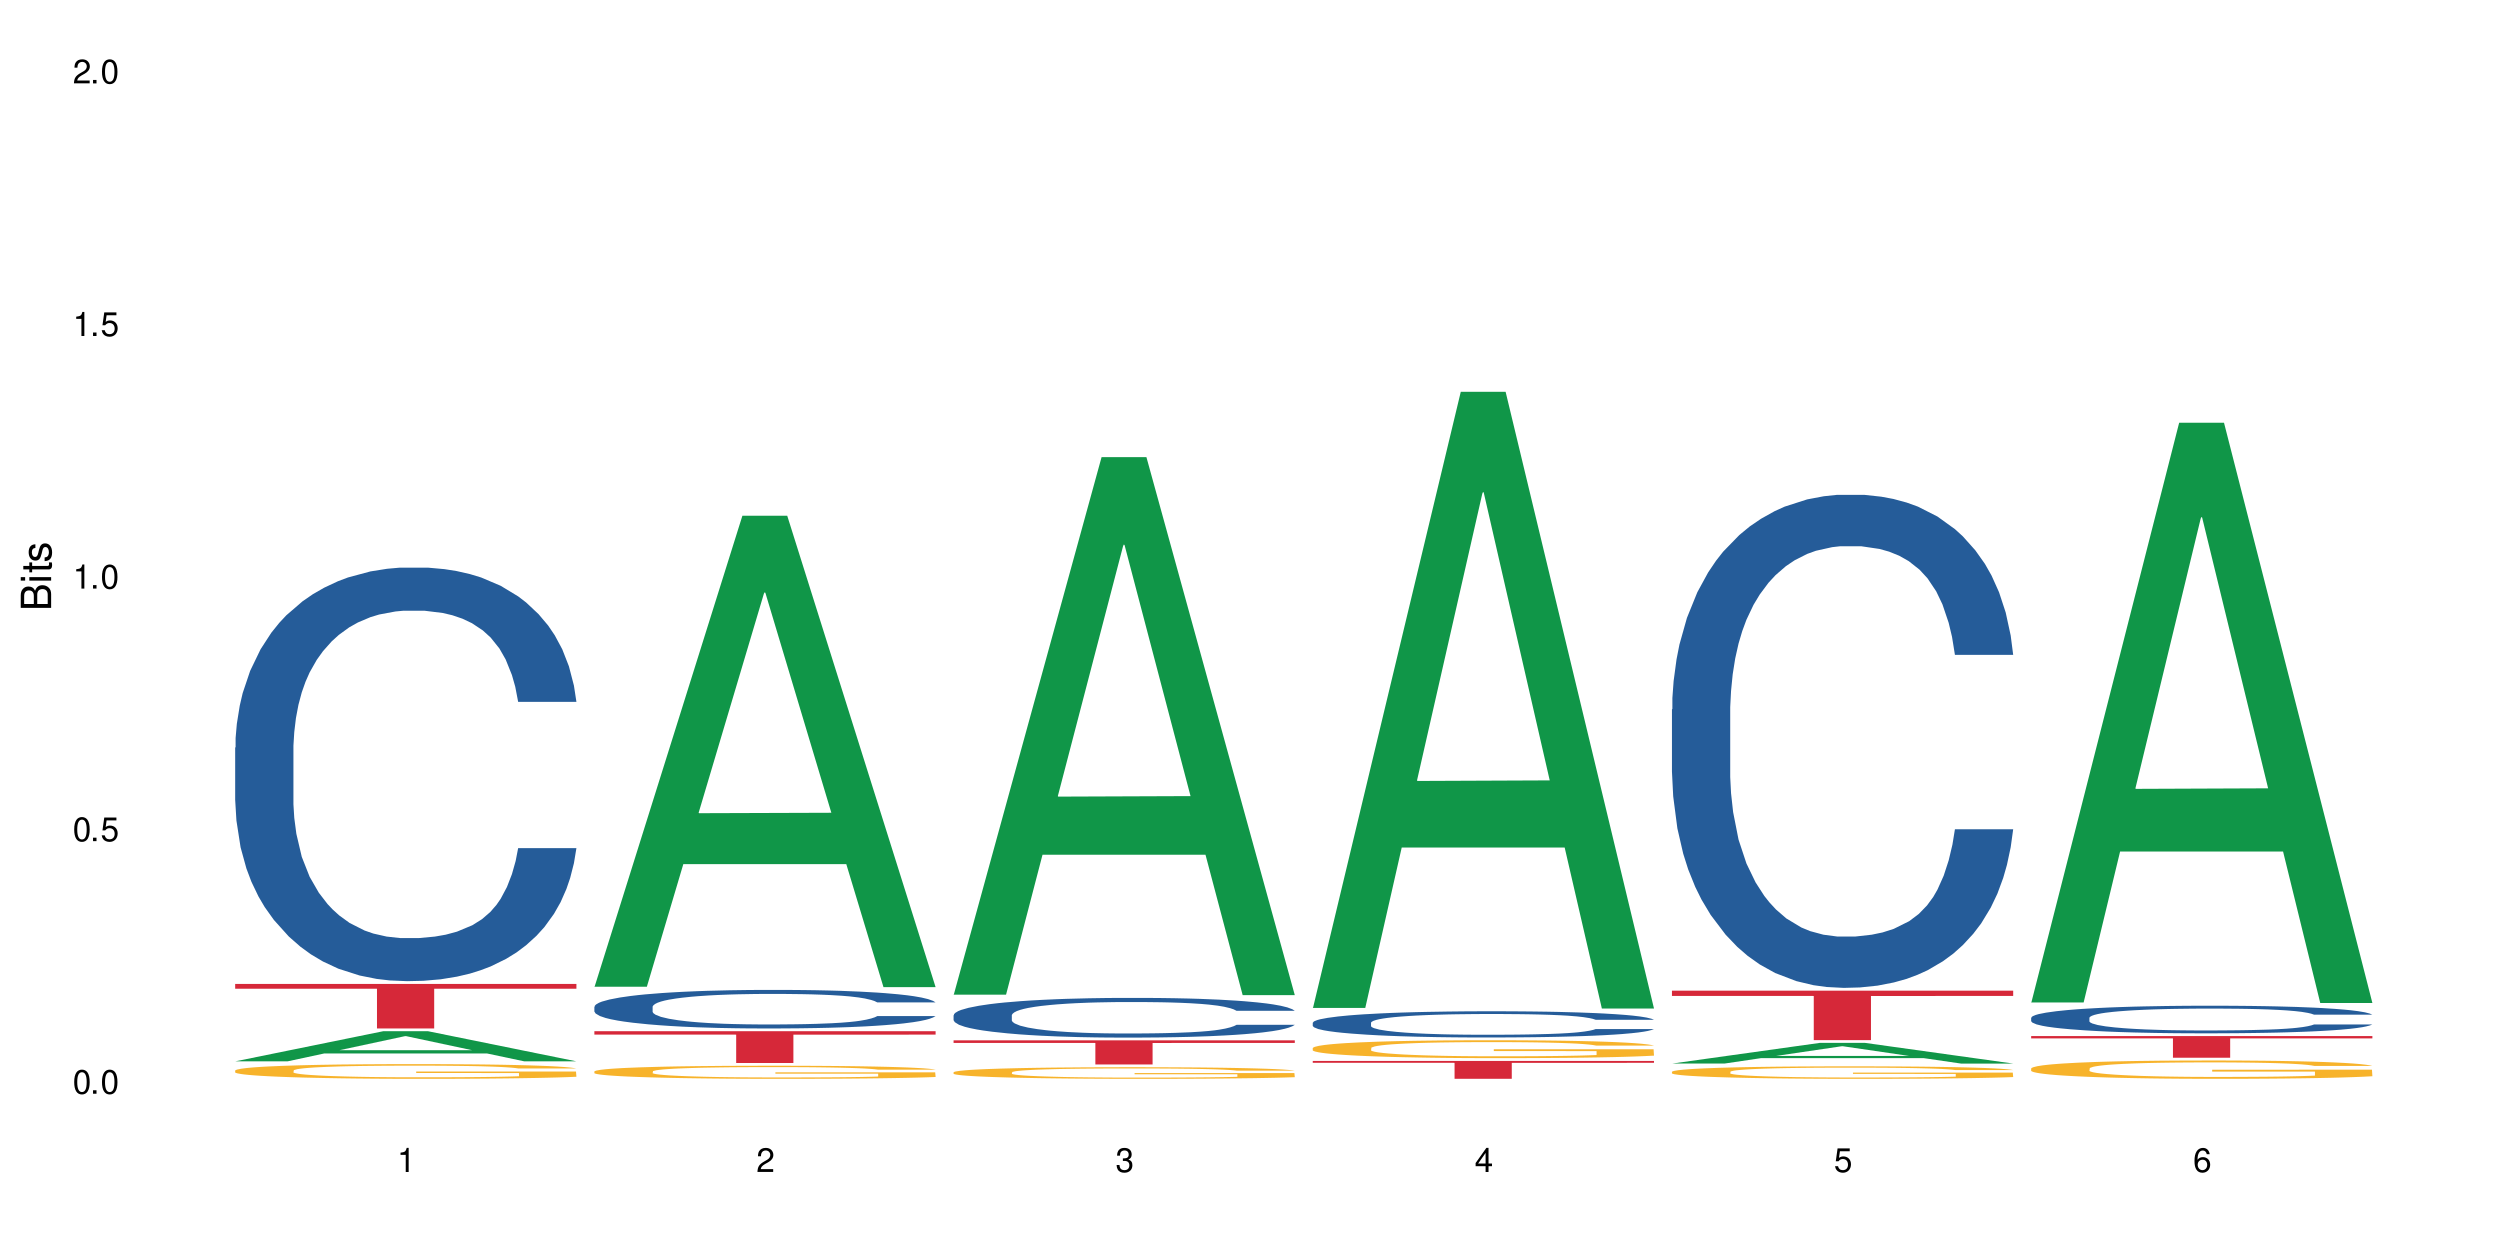 <?xml version="1.0" encoding="UTF-8"?>
<svg xmlns="http://www.w3.org/2000/svg" xmlns:xlink="http://www.w3.org/1999/xlink" width="720" height="360" viewBox="0 0 720 360">
<defs>
<g>
<g id="glyph-0-0">
</g>
<g id="glyph-0-1">
<path d="M 2.641 -6.938 C 2 -6.938 1.422 -6.656 1.078 -6.172 C 0.641 -5.562 0.406 -4.641 0.406 -3.359 C 0.406 -1.016 1.188 0.219 2.641 0.219 C 4.078 0.219 4.859 -1.016 4.859 -3.297 C 4.859 -4.641 4.656 -5.547 4.203 -6.172 C 3.844 -6.656 3.281 -6.938 2.641 -6.938 Z M 2.641 -6.188 C 3.547 -6.188 4 -5.25 4 -3.375 C 4 -1.406 3.562 -0.484 2.625 -0.484 C 1.734 -0.484 1.281 -1.438 1.281 -3.344 C 1.281 -5.25 1.734 -6.188 2.641 -6.188 Z M 2.641 -6.188 "/>
</g>
<g id="glyph-0-2">
<path d="M 1.828 -1 L 0.828 -1 L 0.828 0 L 1.828 0 Z M 1.828 -1 "/>
</g>
<g id="glyph-0-3">
<path d="M 4.562 -6.797 L 1.062 -6.797 L 0.547 -3.094 L 1.328 -3.094 C 1.719 -3.562 2.047 -3.734 2.578 -3.734 C 3.484 -3.734 4.062 -3.109 4.062 -2.094 C 4.062 -1.125 3.484 -0.531 2.578 -0.531 C 1.828 -0.531 1.375 -0.906 1.188 -1.672 L 0.328 -1.672 C 0.453 -1.109 0.547 -0.844 0.75 -0.594 C 1.125 -0.078 1.828 0.219 2.594 0.219 C 3.969 0.219 4.922 -0.781 4.922 -2.219 C 4.922 -3.562 4.031 -4.484 2.719 -4.484 C 2.25 -4.484 1.859 -4.359 1.469 -4.062 L 1.734 -5.969 L 4.562 -5.969 Z M 4.562 -6.797 "/>
</g>
<g id="glyph-0-4">
<path d="M 2.484 -4.938 L 2.484 0 L 3.328 0 L 3.328 -6.938 L 2.766 -6.938 C 2.469 -5.875 2.281 -5.734 0.984 -5.562 L 0.984 -4.938 Z M 2.484 -4.938 "/>
</g>
<g id="glyph-0-5">
<path d="M 4.859 -0.828 L 1.281 -0.828 C 1.359 -1.406 1.672 -1.781 2.5 -2.281 L 3.469 -2.828 C 4.406 -3.344 4.906 -4.062 4.906 -4.906 C 4.906 -5.484 4.672 -6.031 4.266 -6.406 C 3.859 -6.766 3.375 -6.938 2.719 -6.938 C 1.859 -6.938 1.219 -6.625 0.844 -6.031 C 0.609 -5.672 0.5 -5.234 0.484 -4.531 L 1.328 -4.531 C 1.359 -5.016 1.406 -5.281 1.531 -5.516 C 1.75 -5.938 2.188 -6.203 2.703 -6.203 C 3.469 -6.203 4.031 -5.641 4.031 -4.891 C 4.031 -4.344 3.719 -3.859 3.125 -3.516 L 2.234 -3 C 0.812 -2.172 0.406 -1.531 0.328 -0.016 L 4.859 -0.016 Z M 4.859 -0.828 "/>
</g>
<g id="glyph-0-6">
<path d="M 2.125 -3.188 L 2.578 -3.188 C 3.5 -3.188 3.984 -2.766 3.984 -1.922 C 3.984 -1.062 3.469 -0.531 2.594 -0.531 C 1.656 -0.531 1.203 -1 1.156 -2.016 L 0.312 -2.016 C 0.344 -1.453 0.438 -1.094 0.609 -0.781 C 0.953 -0.109 1.625 0.219 2.547 0.219 C 3.953 0.219 4.859 -0.625 4.859 -1.938 C 4.859 -2.828 4.516 -3.297 3.703 -3.594 C 4.344 -3.844 4.656 -4.328 4.656 -5.031 C 4.656 -6.219 3.875 -6.938 2.578 -6.938 C 1.203 -6.938 0.484 -6.172 0.453 -4.703 L 1.297 -4.703 C 1.312 -5.125 1.344 -5.359 1.453 -5.578 C 1.641 -5.969 2.062 -6.203 2.594 -6.203 C 3.344 -6.203 3.797 -5.75 3.797 -5 C 3.797 -4.516 3.609 -4.219 3.25 -4.047 C 3.016 -3.953 2.703 -3.922 2.125 -3.906 Z M 2.125 -3.188 "/>
</g>
<g id="glyph-0-7">
<path d="M 3.141 -1.672 L 3.141 0 L 3.984 0 L 3.984 -1.672 L 4.984 -1.672 L 4.984 -2.438 L 3.984 -2.438 L 3.984 -6.938 L 3.359 -6.938 L 0.266 -2.578 L 0.266 -1.672 Z M 3.141 -2.438 L 1 -2.438 L 3.141 -5.5 Z M 3.141 -2.438 "/>
</g>
<g id="glyph-0-8">
<path d="M 4.781 -5.125 C 4.609 -6.266 3.891 -6.938 2.844 -6.938 C 2.094 -6.938 1.422 -6.578 1.031 -5.953 C 0.594 -5.266 0.406 -4.422 0.406 -3.172 C 0.406 -2 0.578 -1.25 0.984 -0.641 C 1.359 -0.078 1.953 0.219 2.703 0.219 C 3.984 0.219 4.922 -0.75 4.922 -2.094 C 4.922 -3.375 4.062 -4.281 2.844 -4.281 C 2.172 -4.281 1.641 -4.031 1.281 -3.516 C 1.281 -5.234 1.828 -6.188 2.797 -6.188 C 3.391 -6.188 3.797 -5.797 3.938 -5.125 Z M 2.734 -3.531 C 3.547 -3.531 4.062 -2.953 4.062 -2.031 C 4.062 -1.156 3.484 -0.531 2.703 -0.531 C 1.922 -0.531 1.328 -1.188 1.328 -2.078 C 1.328 -2.938 1.906 -3.531 2.734 -3.531 Z M 2.734 -3.531 "/>
</g>
<g id="glyph-1-0">
</g>
<g id="glyph-1-1">
<path d="M 0 -0.953 L 0 -4.891 C 0 -5.719 -0.234 -6.344 -0.734 -6.797 C -1.188 -7.234 -1.812 -7.469 -2.5 -7.469 C -3.547 -7.469 -4.188 -7 -4.625 -5.875 C -4.984 -6.688 -5.625 -7.094 -6.531 -7.094 C -7.172 -7.094 -7.734 -6.859 -8.141 -6.391 C -8.562 -5.922 -8.75 -5.344 -8.75 -4.5 L -8.75 -0.953 Z M -4.984 -2.062 L -7.766 -2.062 L -7.766 -4.219 C -7.766 -4.844 -7.688 -5.203 -7.453 -5.5 C -7.219 -5.812 -6.859 -5.969 -6.375 -5.969 C -5.891 -5.969 -5.531 -5.812 -5.297 -5.5 C -5.062 -5.203 -4.984 -4.844 -4.984 -4.219 Z M -0.984 -2.062 L -4 -2.062 L -4 -4.781 C -4 -5.766 -3.438 -6.359 -2.484 -6.359 C -1.547 -6.359 -0.984 -5.766 -0.984 -4.781 Z M -0.984 -2.062 "/>
</g>
<g id="glyph-1-2">
<path d="M -6.281 -1.797 L -6.281 -0.797 L 0 -0.797 L 0 -1.797 Z M -8.75 -1.797 L -8.75 -0.797 L -7.484 -0.797 L -7.484 -1.797 Z M -8.75 -1.797 "/>
</g>
<g id="glyph-1-3">
<path d="M -6.281 -3.047 L -6.281 -2.016 L -8.016 -2.016 L -8.016 -1.016 L -6.281 -1.016 L -6.281 -0.172 L -5.469 -0.172 L -5.469 -1.016 L -0.719 -1.016 C -0.078 -1.016 0.281 -1.453 0.281 -2.234 C 0.281 -2.5 0.25 -2.719 0.188 -3.047 L -0.641 -3.047 C -0.609 -2.906 -0.594 -2.766 -0.594 -2.562 C -0.594 -2.141 -0.719 -2.016 -1.156 -2.016 L -5.469 -2.016 L -5.469 -3.047 Z M -6.281 -3.047 "/>
</g>
<g id="glyph-1-4">
<path d="M -4.531 -5.25 C -5.766 -5.25 -6.469 -4.422 -6.469 -2.969 C -6.469 -1.516 -5.719 -0.562 -4.547 -0.562 C -3.562 -0.562 -3.094 -1.062 -2.734 -2.562 L -2.516 -3.484 C -2.344 -4.188 -2.094 -4.469 -1.641 -4.469 C -1.047 -4.469 -0.641 -3.875 -0.641 -3 C -0.641 -2.453 -0.797 -2 -1.062 -1.75 C -1.25 -1.594 -1.422 -1.531 -1.875 -1.469 L -1.875 -0.406 C -0.422 -0.453 0.281 -1.266 0.281 -2.922 C 0.281 -4.5 -0.5 -5.516 -1.719 -5.516 C -2.656 -5.516 -3.172 -4.984 -3.469 -3.734 L -3.703 -2.766 C -3.891 -1.953 -4.156 -1.609 -4.594 -1.609 C -5.188 -1.609 -5.547 -2.125 -5.547 -2.938 C -5.547 -3.75 -5.203 -4.172 -4.531 -4.203 Z M -4.531 -5.25 "/>
</g>
</g>
</defs>
<rect x="-72" y="-36" width="864" height="432" fill="rgb(100%, 100%, 100%)" fill-opacity="1"/>
<path fill-rule="nonzero" fill="rgb(6.275%, 58.824%, 28.235%)" fill-opacity="1" d="M 67.73 305.66 L 67.836 305.652 L 110.359 296.992 L 123.273 296.992 L 166.008 305.668 L 150.992 305.668 L 140.281 303.402 L 93.352 303.402 L 82.852 305.66 L 67.73 305.66 L 97.863 302.465 L 135.977 302.457 L 116.973 298.41 L 116.766 298.402 L 116.555 298.426 L 97.758 302.457 L 97.863 302.465 Z M 67.73 305.66 "/>
<path fill-rule="nonzero" fill="rgb(14.51%, 36.078%, 60%)" fill-opacity="1" d="M 67.73 215.301 L 67.852 215.191 L 67.852 212.578 L 68.211 208.441 L 69.051 203.215 L 69.887 199.625 L 72.047 193.199 L 75.043 186.996 L 78.156 182.203 L 80.434 179.375 L 82.473 177.195 L 87.145 173.168 L 90.145 171.102 L 93.379 169.25 L 97.332 167.398 L 100.211 166.312 L 106.684 164.57 L 111.477 163.809 L 115.191 163.48 L 123.223 163.48 L 128.016 163.914 L 131.492 164.461 L 135.324 165.332 L 138.562 166.312 L 144.195 168.707 L 149.227 171.754 L 151.504 173.496 L 155.102 176.871 L 157.855 180.137 L 159.773 182.969 L 161.934 186.996 L 163.848 191.895 L 165.289 197.445 L 166.008 202.129 L 149.227 202.129 L 148.391 197.773 L 147.43 194.398 L 145.633 189.934 L 143.836 186.777 L 141.316 183.621 L 139.039 181.551 L 135.926 179.484 L 133.168 178.176 L 130.293 177.195 L 127.535 176.543 L 122.262 175.891 L 116.148 175.891 L 113.871 176.109 L 109.199 176.98 L 106.684 177.742 L 103.086 179.266 L 100.57 180.68 L 97.574 182.859 L 95.535 184.707 L 93.02 187.539 L 91.223 190.043 L 89.184 193.637 L 87.984 196.355 L 86.906 199.406 L 85.949 203 L 85.23 206.809 L 84.75 210.836 L 84.508 214.754 L 84.508 231.629 L 84.75 235.551 L 85.348 240.121 L 86.906 246.762 L 89.184 252.531 L 91.82 257.105 L 94.336 260.371 L 95.777 261.895 L 97.691 263.637 L 100.688 265.812 L 105.004 267.992 L 107.52 268.863 L 111.355 269.734 L 115.312 270.168 L 120.586 270.168 L 125.258 269.734 L 128.375 269.188 L 131.609 268.316 L 136.043 266.465 L 138.801 264.727 L 141.199 262.656 L 142.996 260.586 L 144.195 258.848 L 145.992 255.473 L 147.43 251.77 L 148.508 247.961 L 149.227 244.258 L 166.008 244.258 L 165.289 248.613 L 164.207 252.859 L 163.129 256.016 L 161.453 259.824 L 159.535 263.199 L 156.777 267.012 L 154.5 269.516 L 151.504 272.238 L 148.75 274.305 L 145.754 276.156 L 141.316 278.332 L 138.441 279.422 L 135.324 280.402 L 131.609 281.273 L 126.938 282.035 L 121.902 282.469 L 117.227 282.578 L 112.195 282.359 L 108.48 281.926 L 103.566 280.945 L 97.453 278.984 L 93.02 276.918 L 89.543 274.848 L 86.547 272.672 L 83.191 269.734 L 78.875 264.941 L 76.238 261.242 L 74.441 258.191 L 72.406 253.945 L 70.969 250.137 L 69.289 244.039 L 68.09 236.312 L 67.73 230.324 Z M 67.73 215.301 "/>
<path fill-rule="nonzero" fill="rgb(96.863%, 70.196%, 16.863%)" fill-opacity="1" d="M 67.73 308.277 L 67.852 308.273 L 67.852 308.199 L 68.332 308.023 L 69.527 307.785 L 71.086 307.586 L 72.766 307.43 L 73.844 307.352 L 75.641 307.234 L 77.199 307.148 L 81.152 306.977 L 86.188 306.812 L 88.945 306.742 L 92.059 306.676 L 96.496 306.602 L 98.531 306.574 L 104.766 306.516 L 111.836 306.477 L 119.625 306.465 L 123.223 306.469 L 128.133 306.484 L 134.848 306.527 L 138.68 306.562 L 141.676 306.602 L 144.793 306.652 L 148.629 306.73 L 152.223 306.824 L 155.102 306.918 L 157.977 307.031 L 160.375 307.156 L 162.41 307.293 L 164.207 307.453 L 165.289 307.59 L 166.008 307.727 L 149.348 307.727 L 148.391 307.59 L 147.309 307.484 L 145.512 307.359 L 143.715 307.266 L 141.918 307.191 L 138.562 307.09 L 135.684 307.027 L 132.09 306.977 L 128.613 306.941 L 124.66 306.918 L 122.262 306.91 L 115.91 306.91 L 110.156 306.938 L 106.801 306.969 L 104.406 306.996 L 101.047 307.055 L 99.012 307.102 L 97.812 307.133 L 94.219 307.254 L 91.82 307.363 L 90.504 307.434 L 88.824 307.551 L 87.625 307.656 L 86.309 307.812 L 85.59 307.926 L 84.629 308.191 L 84.508 308.887 L 84.871 309.035 L 85.59 309.191 L 86.547 309.332 L 87.984 309.48 L 89.422 309.59 L 91.941 309.742 L 94.098 309.844 L 95.777 309.91 L 99.012 310.012 L 100.328 310.047 L 103.445 310.117 L 106.684 310.172 L 110.637 310.219 L 113.633 310.242 L 118.426 310.262 L 124.539 310.262 L 131.73 310.238 L 136.285 310.207 L 139.398 310.176 L 141.438 310.148 L 143.953 310.105 L 145.754 310.066 L 147.43 310.023 L 149.469 309.957 L 149.469 309.035 L 119.863 309.031 L 119.863 308.598 L 165.887 308.594 L 166.008 310.105 L 163.488 310.211 L 160.375 310.312 L 157.379 310.387 L 154.262 310.453 L 149.828 310.527 L 146.23 310.574 L 140.719 310.629 L 135.684 310.664 L 130.41 310.688 L 125.738 310.699 L 120.223 310.703 L 115.312 310.695 L 110.039 310.672 L 105.844 310.641 L 102.008 310.602 L 98.172 310.551 L 93.379 310.469 L 90.262 310.402 L 87.027 310.324 L 83.789 310.227 L 80.914 310.121 L 78.996 310.039 L 77.078 309.945 L 75.043 309.832 L 73.125 309.699 L 71.688 309.578 L 70.367 309.445 L 69.41 309.316 L 68.449 309.141 L 67.969 309.004 L 67.73 308.883 Z M 67.73 308.277 "/>
<path fill-rule="nonzero" fill="rgb(83.922%, 15.686%, 22.353%)" fill-opacity="1" d="M 67.73 283.375 L 166.008 283.375 L 166.008 284.746 L 125.047 284.758 L 125.047 296.195 L 108.57 296.195 L 108.57 284.77 L 108.332 284.746 L 67.73 284.746 Z M 67.73 283.375 "/>
<path fill-rule="nonzero" fill="rgb(6.275%, 58.824%, 28.235%)" fill-opacity="1" d="M 171.18 284.176 L 171.285 284.047 L 213.809 148.535 L 226.723 148.535 L 269.453 284.301 L 254.441 284.301 L 243.73 248.863 L 196.797 248.863 L 186.297 284.176 L 171.18 284.176 L 201.312 234.203 L 239.426 234.074 L 220.422 170.719 L 220.211 170.59 L 220 170.973 L 201.207 234.074 L 201.312 234.203 Z M 171.18 284.176 "/>
<path fill-rule="nonzero" fill="rgb(14.51%, 36.078%, 60%)" fill-opacity="1" d="M 171.18 289.926 L 171.297 289.918 L 171.297 289.672 L 171.66 289.289 L 172.496 288.801 L 173.336 288.465 L 175.492 287.867 L 178.488 287.289 L 181.605 286.844 L 183.883 286.578 L 185.922 286.375 L 190.594 286 L 193.59 285.809 L 196.828 285.633 L 200.781 285.461 L 203.656 285.359 L 210.129 285.199 L 214.922 285.129 L 218.641 285.098 L 226.668 285.098 L 231.461 285.137 L 234.938 285.188 L 238.773 285.27 L 242.008 285.359 L 247.641 285.586 L 252.676 285.867 L 254.953 286.031 L 258.547 286.344 L 261.305 286.648 L 263.223 286.914 L 265.379 287.289 L 267.297 287.746 L 268.734 288.262 L 269.453 288.699 L 252.676 288.699 L 251.836 288.293 L 250.879 287.98 L 249.082 287.562 L 247.281 287.27 L 244.766 286.973 L 242.488 286.781 L 239.371 286.59 L 236.617 286.469 L 233.738 286.375 L 230.984 286.316 L 225.711 286.254 L 219.598 286.254 L 217.32 286.273 L 212.645 286.355 L 210.129 286.426 L 206.535 286.566 L 204.016 286.699 L 201.02 286.902 L 198.984 287.074 L 196.469 287.34 L 194.668 287.574 L 192.633 287.906 L 191.434 288.16 L 190.355 288.445 L 189.395 288.781 L 188.676 289.137 L 188.199 289.512 L 187.957 289.875 L 187.957 291.449 L 188.199 291.816 L 188.797 292.242 L 190.355 292.859 L 192.633 293.398 L 195.27 293.824 L 197.785 294.129 L 199.223 294.27 L 201.141 294.434 L 204.137 294.637 L 208.453 294.84 L 210.969 294.918 L 214.805 295 L 218.758 295.043 L 224.031 295.043 L 228.707 295 L 231.82 294.949 L 235.059 294.867 L 239.492 294.695 L 242.25 294.535 L 244.645 294.34 L 246.445 294.148 L 247.641 293.984 L 249.441 293.672 L 250.879 293.328 L 251.957 292.973 L 252.676 292.625 L 269.453 292.625 L 268.734 293.031 L 267.656 293.43 L 266.578 293.723 L 264.898 294.078 L 262.984 294.391 L 260.227 294.746 L 257.949 294.98 L 254.953 295.234 L 252.195 295.426 L 249.199 295.602 L 244.766 295.801 L 241.891 295.902 L 238.773 295.996 L 235.059 296.078 L 230.383 296.148 L 225.352 296.188 L 220.676 296.199 L 215.645 296.18 L 211.926 296.137 L 207.012 296.047 L 200.902 295.863 L 196.469 295.672 L 192.992 295.477 L 189.996 295.273 L 186.641 295 L 182.324 294.555 L 179.688 294.211 L 177.891 293.926 L 175.852 293.531 L 174.414 293.176 L 172.738 292.605 L 171.539 291.887 L 171.18 291.328 Z M 171.18 289.926 "/>
<path fill-rule="nonzero" fill="rgb(96.863%, 70.196%, 16.863%)" fill-opacity="1" d="M 171.18 308.547 L 171.297 308.543 L 171.297 308.477 L 171.777 308.32 L 172.977 308.105 L 174.535 307.93 L 176.211 307.793 L 177.293 307.723 L 179.09 307.617 L 180.648 307.543 L 184.602 307.387 L 189.637 307.242 L 192.391 307.18 L 195.508 307.121 L 199.941 307.059 L 201.98 307.035 L 208.211 306.977 L 215.281 306.945 L 223.074 306.934 L 226.668 306.938 L 231.582 306.949 L 238.293 306.988 L 242.129 307.023 L 245.125 307.059 L 248.242 307.102 L 252.078 307.172 L 255.672 307.254 L 258.547 307.336 L 261.426 307.438 L 263.82 307.551 L 265.859 307.668 L 267.656 307.812 L 268.734 307.934 L 269.453 308.055 L 252.797 308.055 L 251.836 307.934 L 250.758 307.844 L 248.961 307.727 L 247.164 307.645 L 245.363 307.582 L 242.008 307.492 L 239.133 307.438 L 235.539 307.387 L 232.062 307.355 L 228.105 307.336 L 225.711 307.328 L 219.359 307.328 L 213.605 307.352 L 210.25 307.379 L 207.852 307.41 L 204.496 307.461 L 202.461 307.5 L 201.262 307.527 L 197.664 307.637 L 195.27 307.73 L 193.949 307.797 L 192.273 307.902 L 191.074 307.992 L 189.754 308.133 L 189.035 308.234 L 188.078 308.469 L 187.957 309.086 L 188.316 309.219 L 189.035 309.359 L 189.996 309.484 L 191.434 309.613 L 192.871 309.715 L 195.387 309.848 L 197.547 309.938 L 199.223 309.996 L 202.461 310.09 L 203.777 310.121 L 206.895 310.184 L 210.129 310.23 L 214.086 310.273 L 217.082 310.293 L 221.875 310.309 L 227.988 310.309 L 235.18 310.289 L 239.73 310.262 L 242.848 310.234 L 244.887 310.211 L 247.402 310.172 L 249.199 310.137 L 250.879 310.098 L 252.914 310.039 L 252.914 309.219 L 223.312 309.215 L 223.312 308.828 L 269.336 308.828 L 269.453 310.172 L 266.938 310.266 L 263.82 310.355 L 260.824 310.422 L 257.711 310.48 L 253.273 310.547 L 249.68 310.59 L 244.168 310.637 L 239.133 310.668 L 233.859 310.688 L 229.184 310.699 L 223.672 310.703 L 218.758 310.695 L 213.484 310.676 L 209.289 310.648 L 205.457 310.613 L 201.621 310.566 L 196.828 310.496 L 193.711 310.438 L 190.473 310.363 L 187.238 310.277 L 184.363 310.184 L 182.445 310.113 L 180.527 310.031 L 178.488 309.926 L 176.57 309.809 L 175.133 309.703 L 173.816 309.582 L 172.855 309.469 L 171.898 309.316 L 171.418 309.191 L 171.18 309.086 Z M 171.18 308.547 "/>
<path fill-rule="nonzero" fill="rgb(83.922%, 15.686%, 22.353%)" fill-opacity="1" d="M 171.18 296.992 L 269.453 296.992 L 269.453 297.973 L 228.496 297.98 L 228.496 306.141 L 212.02 306.141 L 212.02 297.988 L 211.777 297.973 L 171.18 297.973 Z M 171.18 296.992 "/>
<path fill-rule="nonzero" fill="rgb(6.275%, 58.824%, 28.235%)" fill-opacity="1" d="M 274.629 286.457 L 274.73 286.312 L 317.254 131.652 L 330.168 131.652 L 372.902 286.602 L 357.887 286.602 L 347.18 246.156 L 300.246 246.156 L 289.746 286.457 L 274.629 286.457 L 304.762 229.426 L 342.875 229.277 L 323.871 156.969 L 323.66 156.824 L 323.449 157.262 L 304.656 229.277 L 304.762 229.426 Z M 274.629 286.457 "/>
<path fill-rule="nonzero" fill="rgb(14.51%, 36.078%, 60%)" fill-opacity="1" d="M 274.629 292.371 L 274.746 292.363 L 274.746 292.113 L 275.105 291.715 L 275.945 291.211 L 276.785 290.867 L 278.941 290.25 L 281.938 289.656 L 285.055 289.195 L 287.332 288.922 L 289.367 288.715 L 294.043 288.328 L 297.039 288.129 L 300.273 287.953 L 304.23 287.773 L 307.105 287.668 L 313.578 287.504 L 318.371 287.43 L 322.086 287.398 L 330.117 287.398 L 334.91 287.438 L 338.387 287.492 L 342.223 287.574 L 345.457 287.668 L 351.09 287.898 L 356.125 288.191 L 358.402 288.359 L 361.996 288.684 L 364.754 288.996 L 366.672 289.27 L 368.828 289.656 L 370.746 290.125 L 372.184 290.66 L 372.902 291.109 L 356.125 291.109 L 355.285 290.691 L 354.324 290.367 L 352.527 289.938 L 350.73 289.633 L 348.215 289.332 L 345.938 289.133 L 342.82 288.934 L 340.062 288.809 L 337.188 288.715 L 334.43 288.652 L 329.156 288.59 L 323.047 288.59 L 320.77 288.609 L 316.094 288.695 L 313.578 288.766 L 309.98 288.914 L 307.465 289.051 L 304.469 289.258 L 302.434 289.438 L 299.914 289.707 L 298.117 289.949 L 296.078 290.293 L 294.883 290.555 L 293.801 290.848 L 292.844 291.191 L 292.125 291.559 L 291.645 291.945 L 291.406 292.32 L 291.406 293.941 L 291.645 294.316 L 292.246 294.754 L 293.801 295.395 L 296.078 295.949 L 298.715 296.387 L 301.234 296.699 L 302.672 296.848 L 304.59 297.012 L 307.586 297.223 L 311.898 297.43 L 314.418 297.516 L 318.25 297.598 L 322.207 297.641 L 327.48 297.641 L 332.152 297.598 L 335.27 297.547 L 338.508 297.461 L 342.941 297.285 L 345.695 297.117 L 348.094 296.918 L 349.891 296.723 L 351.09 296.555 L 352.887 296.23 L 354.324 295.875 L 355.406 295.508 L 356.125 295.152 L 372.902 295.152 L 372.184 295.57 L 371.105 295.98 L 370.027 296.281 L 368.348 296.648 L 366.43 296.973 L 363.676 297.336 L 361.398 297.578 L 358.402 297.84 L 355.645 298.039 L 352.648 298.215 L 348.215 298.426 L 345.336 298.527 L 342.223 298.625 L 338.508 298.707 L 333.832 298.781 L 328.797 298.82 L 324.125 298.832 L 319.09 298.812 L 315.375 298.77 L 310.461 298.676 L 304.348 298.488 L 299.914 298.289 L 296.438 298.09 L 293.441 297.883 L 290.086 297.598 L 285.773 297.141 L 283.137 296.785 L 281.34 296.492 L 279.301 296.082 L 277.863 295.719 L 276.184 295.133 L 274.988 294.391 L 274.629 293.816 Z M 274.629 292.371 "/>
<path fill-rule="nonzero" fill="rgb(96.863%, 70.196%, 16.863%)" fill-opacity="1" d="M 274.629 308.793 L 274.746 308.789 L 274.746 308.727 L 275.227 308.59 L 276.426 308.402 L 277.984 308.246 L 279.66 308.121 L 280.738 308.059 L 282.535 307.969 L 284.094 307.898 L 288.051 307.762 L 293.082 307.633 L 295.84 307.578 L 298.957 307.527 L 303.391 307.469 L 305.43 307.449 L 311.66 307.398 L 318.73 307.367 L 326.52 307.359 L 330.117 307.363 L 335.031 307.375 L 341.742 307.41 L 345.578 307.438 L 348.574 307.469 L 351.688 307.508 L 355.523 307.57 L 359.121 307.645 L 361.996 307.719 L 364.871 307.809 L 367.27 307.906 L 369.309 308.012 L 371.105 308.141 L 372.184 308.246 L 372.902 308.355 L 356.242 308.355 L 355.285 308.246 L 354.207 308.164 L 352.41 308.066 L 350.609 307.992 L 348.812 307.934 L 345.457 307.855 L 342.582 307.805 L 338.984 307.762 L 335.512 307.734 L 331.555 307.719 L 329.156 307.711 L 322.805 307.711 L 317.055 307.73 L 313.699 307.758 L 311.301 307.781 L 307.945 307.828 L 305.906 307.863 L 304.707 307.887 L 301.113 307.984 L 298.715 308.066 L 297.398 308.125 L 295.719 308.219 L 294.523 308.301 L 293.203 308.422 L 292.484 308.512 L 291.527 308.723 L 291.406 309.27 L 291.766 309.387 L 292.484 309.512 L 293.441 309.621 L 294.883 309.738 L 296.32 309.824 L 298.836 309.945 L 300.992 310.023 L 302.672 310.074 L 305.906 310.16 L 307.227 310.188 L 310.34 310.242 L 313.578 310.285 L 317.531 310.32 L 320.527 310.34 L 325.324 310.355 L 331.434 310.355 L 338.625 310.336 L 343.18 310.312 L 346.297 310.285 L 348.332 310.266 L 350.852 310.23 L 352.648 310.203 L 354.324 310.168 L 356.363 310.117 L 356.363 309.387 L 326.762 309.383 L 326.762 309.043 L 372.781 309.039 L 372.902 310.23 L 370.387 310.312 L 367.27 310.395 L 364.273 310.453 L 361.156 310.508 L 356.723 310.562 L 353.129 310.602 L 347.613 310.645 L 342.582 310.672 L 337.309 310.691 L 332.633 310.699 L 327.121 310.703 L 322.207 310.695 L 316.934 310.676 L 312.738 310.652 L 308.902 310.621 L 305.07 310.582 L 300.273 310.52 L 297.16 310.465 L 293.922 310.402 L 290.688 310.328 L 287.809 310.242 L 285.895 310.18 L 283.977 310.105 L 281.938 310.016 L 280.02 309.91 L 278.582 309.816 L 277.262 309.711 L 276.305 309.609 L 275.348 309.473 L 274.867 309.363 L 274.629 309.266 Z M 274.629 308.793 "/>
<path fill-rule="nonzero" fill="rgb(83.922%, 15.686%, 22.353%)" fill-opacity="1" d="M 274.629 299.625 L 372.902 299.625 L 372.902 300.371 L 331.945 300.375 L 331.945 306.566 L 315.465 306.566 L 315.465 300.383 L 315.227 300.371 L 274.629 300.371 Z M 274.629 299.625 "/>
<path fill-rule="nonzero" fill="rgb(6.275%, 58.824%, 28.235%)" fill-opacity="1" d="M 378.074 290.293 L 378.18 290.125 L 420.703 112.84 L 433.617 112.84 L 476.352 290.457 L 461.336 290.457 L 450.625 244.094 L 403.695 244.094 L 393.195 290.293 L 378.074 290.293 L 408.207 224.914 L 446.32 224.75 L 427.316 141.859 L 427.109 141.691 L 426.898 142.191 L 408.105 224.75 L 408.207 224.914 Z M 378.074 290.293 "/>
<path fill-rule="nonzero" fill="rgb(14.51%, 36.078%, 60%)" fill-opacity="1" d="M 378.074 294.535 L 378.195 294.527 L 378.195 294.363 L 378.555 294.102 L 379.395 293.77 L 380.23 293.543 L 382.391 293.137 L 385.387 292.742 L 388.5 292.438 L 390.777 292.262 L 392.816 292.121 L 397.492 291.867 L 400.488 291.734 L 403.723 291.617 L 407.676 291.5 L 410.555 291.434 L 417.027 291.324 L 421.82 291.273 L 425.535 291.254 L 433.566 291.254 L 438.359 291.281 L 441.836 291.316 L 445.668 291.371 L 448.906 291.434 L 454.539 291.586 L 459.57 291.777 L 461.848 291.887 L 465.445 292.102 L 468.199 292.309 L 470.117 292.488 L 472.277 292.742 L 474.191 293.051 L 475.633 293.402 L 476.352 293.699 L 459.57 293.699 L 458.734 293.426 L 457.773 293.211 L 455.977 292.93 L 454.18 292.73 L 451.66 292.527 L 449.383 292.398 L 446.27 292.266 L 443.512 292.184 L 440.637 292.121 L 437.879 292.082 L 432.605 292.039 L 426.492 292.039 L 424.215 292.055 L 419.543 292.109 L 417.027 292.156 L 413.43 292.254 L 410.914 292.344 L 407.918 292.48 L 405.879 292.598 L 403.363 292.777 L 401.566 292.934 L 399.527 293.164 L 398.328 293.336 L 397.25 293.527 L 396.293 293.754 L 395.574 293.996 L 395.094 294.25 L 394.855 294.5 L 394.855 295.57 L 395.094 295.816 L 395.691 296.105 L 397.25 296.527 L 399.527 296.891 L 402.164 297.18 L 404.68 297.387 L 406.121 297.484 L 408.035 297.594 L 411.035 297.734 L 415.348 297.871 L 417.863 297.926 L 421.699 297.98 L 425.656 298.008 L 430.93 298.008 L 435.602 297.98 L 438.719 297.945 L 441.953 297.891 L 446.387 297.773 L 449.145 297.664 L 451.543 297.531 L 453.34 297.402 L 454.539 297.293 L 456.336 297.078 L 457.773 296.844 L 458.852 296.602 L 459.57 296.367 L 476.352 296.367 L 475.633 296.645 L 474.555 296.914 L 473.473 297.113 L 471.797 297.355 L 469.879 297.566 L 467.121 297.809 L 464.844 297.969 L 461.848 298.141 L 459.094 298.27 L 456.098 298.387 L 451.66 298.523 L 448.785 298.594 L 445.668 298.656 L 441.953 298.711 L 437.281 298.758 L 432.246 298.789 L 427.574 298.793 L 422.539 298.781 L 418.824 298.754 L 413.91 298.691 L 407.797 298.566 L 403.363 298.438 L 399.887 298.305 L 396.891 298.168 L 393.535 297.98 L 389.223 297.676 L 386.586 297.441 L 384.785 297.25 L 382.75 296.98 L 381.312 296.738 L 379.633 296.355 L 378.434 295.863 L 378.074 295.484 Z M 378.074 294.535 "/>
<path fill-rule="nonzero" fill="rgb(96.863%, 70.196%, 16.863%)" fill-opacity="1" d="M 378.074 301.797 L 378.195 301.793 L 378.195 301.699 L 378.676 301.488 L 379.871 301.195 L 381.43 300.957 L 383.109 300.766 L 384.188 300.668 L 385.984 300.527 L 387.543 300.422 L 391.496 300.211 L 396.531 300.012 L 399.289 299.93 L 402.402 299.848 L 406.84 299.758 L 408.875 299.727 L 415.109 299.648 L 422.18 299.602 L 429.969 299.59 L 433.566 299.594 L 438.48 299.613 L 445.191 299.664 L 449.023 299.711 L 452.02 299.758 L 455.137 299.82 L 458.973 299.914 L 462.566 300.027 L 465.445 300.141 L 468.32 300.281 L 470.719 300.434 L 472.754 300.598 L 474.555 300.797 L 475.633 300.961 L 476.352 301.125 L 459.691 301.125 L 458.734 300.961 L 457.652 300.832 L 455.855 300.676 L 454.059 300.562 L 452.262 300.473 L 448.906 300.352 L 446.027 300.277 L 442.434 300.211 L 438.957 300.168 L 435.004 300.141 L 432.605 300.129 L 426.254 300.129 L 420.5 300.164 L 417.145 300.203 L 414.75 300.238 L 411.395 300.309 L 409.355 300.367 L 408.156 300.402 L 404.562 300.551 L 402.164 300.684 L 400.848 300.77 L 399.168 300.914 L 397.969 301.039 L 396.652 301.227 L 395.934 301.371 L 394.973 301.691 L 394.855 302.539 L 395.215 302.719 L 395.934 302.91 L 396.891 303.078 L 398.328 303.258 L 399.766 303.395 L 402.285 303.578 L 404.441 303.703 L 406.121 303.781 L 409.355 303.91 L 410.672 303.953 L 413.789 304.035 L 417.027 304.102 L 420.98 304.16 L 423.977 304.188 L 428.77 304.211 L 434.883 304.211 L 442.074 304.184 L 446.629 304.145 L 449.746 304.105 L 451.781 304.074 L 454.297 304.023 L 456.098 303.977 L 457.773 303.922 L 459.812 303.844 L 459.812 302.719 L 430.211 302.711 L 430.211 302.184 L 476.23 302.18 L 476.352 304.023 L 473.832 304.148 L 470.719 304.273 L 467.723 304.367 L 464.605 304.445 L 460.172 304.535 L 456.574 304.594 L 451.062 304.66 L 446.027 304.699 L 440.754 304.73 L 436.082 304.742 L 430.57 304.746 L 425.656 304.738 L 420.383 304.711 L 416.188 304.672 L 412.352 304.625 L 408.516 304.562 L 403.723 304.465 L 400.605 304.387 L 397.371 304.285 L 394.133 304.168 L 391.258 304.043 L 389.34 303.941 L 387.422 303.828 L 385.387 303.688 L 383.469 303.527 L 382.031 303.383 L 380.711 303.215 L 379.754 303.062 L 378.793 302.848 L 378.316 302.68 L 378.074 302.535 Z M 378.074 301.797 "/>
<path fill-rule="nonzero" fill="rgb(83.922%, 15.686%, 22.353%)" fill-opacity="1" d="M 378.074 305.543 L 476.352 305.543 L 476.352 306.094 L 435.391 306.102 L 435.391 310.703 L 418.914 310.703 L 418.914 306.105 L 418.676 306.094 L 378.074 306.094 Z M 378.074 305.543 "/>
<path fill-rule="nonzero" fill="rgb(6.275%, 58.824%, 28.235%)" fill-opacity="1" d="M 481.523 306.305 L 481.629 306.297 L 524.152 300.344 L 537.066 300.344 L 579.797 306.309 L 564.785 306.309 L 554.074 304.75 L 507.141 304.75 L 496.641 306.305 L 481.523 306.305 L 511.656 304.109 L 549.77 304.102 L 530.766 301.32 L 530.555 301.312 L 530.348 301.328 L 511.551 304.102 L 511.656 304.109 Z M 481.523 306.305 "/>
<path fill-rule="nonzero" fill="rgb(14.51%, 36.078%, 60%)" fill-opacity="1" d="M 481.523 204.305 L 481.645 204.176 L 481.645 201.059 L 482.004 196.129 L 482.84 189.898 L 483.68 185.617 L 485.836 177.957 L 488.832 170.562 L 491.949 164.852 L 494.227 161.477 L 496.266 158.879 L 500.938 154.078 L 503.934 151.613 L 507.172 149.406 L 511.125 147.199 L 514 145.902 L 520.473 143.824 L 525.27 142.918 L 528.984 142.527 L 537.012 142.527 L 541.809 143.047 L 545.281 143.695 L 549.117 144.734 L 552.352 145.902 L 557.984 148.758 L 563.02 152.391 L 565.297 154.469 L 568.891 158.492 L 571.648 162.383 L 573.566 165.758 L 575.723 170.562 L 577.641 176.402 L 579.078 183.02 L 579.797 188.602 L 563.02 188.602 L 562.18 183.41 L 561.223 179.387 L 559.426 174.066 L 557.625 170.301 L 555.109 166.539 L 552.832 164.07 L 549.715 161.605 L 546.961 160.047 L 544.082 158.879 L 541.328 158.102 L 536.055 157.324 L 529.941 157.324 L 527.664 157.582 L 522.992 158.621 L 520.473 159.527 L 516.879 161.348 L 514.363 163.035 L 511.367 165.629 L 509.328 167.836 L 506.812 171.211 L 505.012 174.195 L 502.977 178.477 L 501.777 181.723 L 500.699 185.355 L 499.738 189.641 L 499.02 194.18 L 498.543 198.984 L 498.301 203.656 L 498.301 223.773 L 498.543 228.445 L 499.141 233.895 L 500.699 241.812 L 502.977 248.691 L 505.613 254.141 L 508.129 258.035 L 509.566 259.852 L 511.484 261.93 L 514.48 264.523 L 518.797 267.121 L 521.312 268.16 L 525.148 269.195 L 529.102 269.715 L 534.375 269.715 L 539.051 269.195 L 542.168 268.547 L 545.402 267.512 L 549.836 265.305 L 552.594 263.227 L 554.988 260.762 L 556.789 258.297 L 557.984 256.219 L 559.785 252.195 L 561.223 247.781 L 562.301 243.238 L 563.02 238.828 L 579.797 238.828 L 579.078 244.02 L 578 249.082 L 576.922 252.844 L 575.246 257.387 L 573.328 261.41 L 570.57 265.953 L 568.293 268.938 L 565.297 272.184 L 562.539 274.648 L 559.543 276.855 L 555.109 279.449 L 552.234 280.746 L 549.117 281.914 L 545.402 282.953 L 540.727 283.863 L 535.695 284.383 L 531.02 284.512 L 525.988 284.25 L 522.27 283.734 L 517.359 282.566 L 511.246 280.23 L 506.812 277.762 L 503.336 275.297 L 500.34 272.699 L 496.984 269.195 L 492.668 263.488 L 490.031 259.074 L 488.234 255.441 L 486.195 250.379 L 484.758 245.836 L 483.082 238.566 L 481.883 229.352 L 481.523 222.215 Z M 481.523 204.305 "/>
<path fill-rule="nonzero" fill="rgb(96.863%, 70.196%, 16.863%)" fill-opacity="1" d="M 481.523 308.645 L 481.645 308.641 L 481.645 308.574 L 482.121 308.426 L 483.32 308.223 L 484.879 308.055 L 486.555 307.926 L 487.637 307.855 L 489.434 307.758 L 490.992 307.684 L 494.945 307.535 L 499.98 307.398 L 502.734 307.34 L 505.852 307.285 L 510.285 307.223 L 512.324 307.199 L 518.555 307.145 L 525.629 307.113 L 533.418 307.102 L 537.012 307.105 L 541.926 307.121 L 548.637 307.156 L 552.473 307.188 L 555.469 307.223 L 558.586 307.266 L 562.422 307.328 L 566.016 307.41 L 568.891 307.488 L 571.77 307.586 L 574.164 307.691 L 576.203 307.805 L 578 307.945 L 579.078 308.059 L 579.797 308.176 L 563.141 308.176 L 562.18 308.059 L 561.102 307.973 L 559.305 307.863 L 557.508 307.785 L 555.711 307.723 L 552.352 307.637 L 549.477 307.582 L 545.883 307.535 L 542.406 307.508 L 538.449 307.488 L 536.055 307.48 L 529.703 307.48 L 523.949 307.504 L 520.594 307.531 L 518.195 307.559 L 514.84 307.605 L 512.805 307.645 L 511.605 307.672 L 508.008 307.773 L 505.613 307.867 L 504.293 307.93 L 502.617 308.027 L 501.418 308.117 L 500.098 308.246 L 499.379 308.344 L 498.422 308.57 L 498.301 309.16 L 498.66 309.285 L 499.379 309.422 L 500.34 309.539 L 501.777 309.664 L 503.215 309.758 L 505.73 309.887 L 507.891 309.973 L 509.566 310.027 L 512.805 310.117 L 514.121 310.145 L 517.238 310.207 L 520.473 310.25 L 524.43 310.289 L 527.426 310.312 L 532.219 310.328 L 538.332 310.328 L 545.523 310.309 L 550.078 310.281 L 553.191 310.254 L 555.23 310.23 L 557.746 310.195 L 559.543 310.164 L 561.223 310.125 L 563.258 310.07 L 563.258 309.285 L 533.656 309.281 L 533.656 308.914 L 579.68 308.91 L 579.797 310.195 L 577.281 310.285 L 574.164 310.371 L 571.168 310.434 L 568.055 310.492 L 563.617 310.555 L 560.023 310.594 L 554.512 310.641 L 549.477 310.668 L 544.203 310.688 L 539.531 310.699 L 534.016 310.703 L 529.102 310.695 L 523.828 310.676 L 519.637 310.648 L 515.801 310.617 L 511.965 310.574 L 507.172 310.504 L 504.055 310.449 L 500.82 310.379 L 497.582 310.297 L 494.707 310.207 L 492.789 310.141 L 490.871 310.062 L 488.832 309.961 L 486.918 309.852 L 485.477 309.75 L 484.16 309.633 L 483.199 309.523 L 482.242 309.379 L 481.762 309.258 L 481.523 309.156 Z M 481.523 308.645 "/>
<path fill-rule="nonzero" fill="rgb(83.922%, 15.686%, 22.353%)" fill-opacity="1" d="M 481.523 285.305 L 579.797 285.305 L 579.797 286.832 L 538.84 286.844 L 538.84 299.551 L 522.363 299.551 L 522.363 286.859 L 522.121 286.832 L 481.523 286.832 Z M 481.523 285.305 "/>
<path fill-rule="nonzero" fill="rgb(6.275%, 58.824%, 28.235%)" fill-opacity="1" d="M 584.973 288.703 L 585.074 288.543 L 627.598 121.746 L 640.512 121.746 L 683.246 288.859 L 668.23 288.859 L 657.523 245.234 L 610.59 245.234 L 600.09 288.703 L 584.973 288.703 L 615.105 227.191 L 653.219 227.035 L 634.215 149.047 L 634.004 148.891 L 633.793 149.363 L 615 227.035 L 615.105 227.191 Z M 584.973 288.703 "/>
<path fill-rule="nonzero" fill="rgb(14.51%, 36.078%, 60%)" fill-opacity="1" d="M 584.973 293.109 L 585.09 293.102 L 585.09 292.926 L 585.449 292.652 L 586.289 292.305 L 587.129 292.062 L 589.285 291.637 L 592.281 291.223 L 595.398 290.902 L 597.676 290.715 L 599.711 290.566 L 604.387 290.301 L 607.383 290.16 L 610.617 290.039 L 614.574 289.914 L 617.449 289.844 L 623.922 289.727 L 628.715 289.676 L 632.43 289.652 L 640.461 289.652 L 645.254 289.684 L 648.73 289.719 L 652.566 289.777 L 655.801 289.844 L 661.434 290 L 666.469 290.203 L 668.746 290.32 L 672.34 290.547 L 675.098 290.766 L 677.016 290.953 L 679.172 291.223 L 681.09 291.547 L 682.527 291.918 L 683.246 292.23 L 666.469 292.23 L 665.629 291.941 L 664.672 291.715 L 662.871 291.418 L 661.074 291.207 L 658.559 290.996 L 656.281 290.859 L 653.164 290.719 L 650.406 290.633 L 647.531 290.566 L 644.773 290.523 L 639.504 290.48 L 633.391 290.48 L 631.113 290.496 L 626.438 290.555 L 623.922 290.605 L 620.328 290.707 L 617.809 290.801 L 614.812 290.945 L 612.777 291.07 L 610.258 291.258 L 608.461 291.426 L 606.426 291.664 L 605.227 291.844 L 604.148 292.051 L 603.188 292.289 L 602.469 292.543 L 601.988 292.812 L 601.75 293.074 L 601.75 294.199 L 601.988 294.461 L 602.59 294.766 L 604.148 295.207 L 606.426 295.594 L 609.059 295.898 L 611.578 296.113 L 613.016 296.215 L 614.934 296.332 L 617.93 296.477 L 622.242 296.621 L 624.762 296.68 L 628.598 296.738 L 632.551 296.77 L 637.824 296.77 L 642.5 296.738 L 645.613 296.703 L 648.852 296.645 L 653.285 296.52 L 656.043 296.406 L 658.438 296.266 L 660.234 296.129 L 661.434 296.012 L 663.23 295.789 L 664.672 295.543 L 665.75 295.285 L 666.469 295.039 L 683.246 295.039 L 682.527 295.332 L 681.449 295.613 L 680.371 295.824 L 678.691 296.078 L 676.773 296.305 L 674.02 296.559 L 671.742 296.723 L 668.746 296.906 L 665.988 297.043 L 662.992 297.168 L 658.559 297.312 L 655.68 297.387 L 652.566 297.449 L 648.852 297.508 L 644.176 297.559 L 639.141 297.59 L 634.469 297.598 L 629.434 297.582 L 625.719 297.551 L 620.805 297.488 L 614.695 297.355 L 610.258 297.219 L 606.785 297.082 L 603.789 296.934 L 600.43 296.738 L 596.117 296.418 L 593.48 296.172 L 591.684 295.969 L 589.645 295.688 L 588.207 295.434 L 586.527 295.027 L 585.332 294.512 L 584.973 294.109 Z M 584.973 293.109 "/>
<path fill-rule="nonzero" fill="rgb(96.863%, 70.196%, 16.863%)" fill-opacity="1" d="M 584.973 307.68 L 585.09 307.676 L 585.09 307.578 L 585.57 307.363 L 586.77 307.062 L 588.328 306.816 L 590.004 306.625 L 591.082 306.523 L 592.883 306.379 L 594.438 306.273 L 598.395 306.055 L 603.426 305.852 L 606.184 305.766 L 609.301 305.684 L 613.734 305.594 L 615.773 305.559 L 622.004 305.48 L 629.074 305.434 L 636.867 305.418 L 640.461 305.422 L 645.375 305.441 L 652.086 305.496 L 655.922 305.543 L 658.918 305.594 L 662.035 305.656 L 665.867 305.75 L 669.465 305.867 L 672.34 305.984 L 675.215 306.129 L 677.613 306.281 L 679.652 306.449 L 681.449 306.652 L 682.527 306.824 L 683.246 306.992 L 666.586 306.992 L 665.629 306.824 L 664.551 306.691 L 662.754 306.531 L 660.953 306.418 L 659.156 306.324 L 655.801 306.199 L 652.926 306.121 L 649.328 306.055 L 645.855 306.012 L 641.898 305.984 L 639.504 305.973 L 633.148 305.973 L 627.398 306.008 L 624.043 306.047 L 621.645 306.086 L 618.289 306.156 L 616.25 306.215 L 615.055 306.254 L 611.457 306.402 L 609.059 306.539 L 607.742 306.629 L 606.062 306.773 L 604.867 306.906 L 603.547 307.098 L 602.828 307.242 L 601.871 307.57 L 601.75 308.438 L 602.109 308.621 L 602.828 308.82 L 603.789 308.992 L 605.227 309.176 L 606.664 309.316 L 609.18 309.504 L 611.336 309.629 L 613.016 309.711 L 616.25 309.844 L 617.57 309.887 L 620.688 309.973 L 623.922 310.039 L 627.875 310.098 L 630.871 310.129 L 635.668 310.152 L 641.777 310.152 L 648.969 310.121 L 653.523 310.086 L 656.641 310.047 L 658.676 310.012 L 661.195 309.957 L 662.992 309.91 L 664.672 309.855 L 666.707 309.773 L 666.707 308.621 L 637.105 308.617 L 637.105 308.078 L 683.125 308.07 L 683.246 309.957 L 680.73 310.09 L 677.613 310.215 L 674.617 310.312 L 671.5 310.395 L 667.066 310.484 L 663.473 310.543 L 657.957 310.609 L 652.926 310.652 L 647.652 310.684 L 642.977 310.695 L 637.465 310.703 L 632.551 310.691 L 627.277 310.664 L 623.082 310.625 L 619.246 310.578 L 615.414 310.512 L 610.617 310.414 L 607.504 310.332 L 604.266 310.23 L 601.031 310.109 L 598.156 309.977 L 596.238 309.875 L 594.32 309.762 L 592.281 309.617 L 590.363 309.453 L 588.926 309.301 L 587.609 309.133 L 586.648 308.973 L 585.691 308.758 L 585.211 308.582 L 584.973 308.434 Z M 584.973 307.68 "/>
<path fill-rule="nonzero" fill="rgb(83.922%, 15.686%, 22.353%)" fill-opacity="1" d="M 584.973 298.391 L 683.246 298.391 L 683.246 299.059 L 642.289 299.062 L 642.289 304.625 L 625.809 304.625 L 625.809 299.07 L 625.57 299.059 L 584.973 299.059 Z M 584.973 298.391 "/>
<g fill="rgb(0%, 0%, 0%)" fill-opacity="1">
<use xlink:href="#glyph-0-1" x="20.965" y="314.993"/>
<use xlink:href="#glyph-0-2" x="25.965" y="314.993"/>
<use xlink:href="#glyph-0-1" x="28.965" y="314.993"/>
</g>
<g fill="rgb(0%, 0%, 0%)" fill-opacity="1">
<use xlink:href="#glyph-0-1" x="20.965" y="242.251"/>
<use xlink:href="#glyph-0-2" x="25.965" y="242.251"/>
<use xlink:href="#glyph-0-3" x="28.965" y="242.251"/>
</g>
<g fill="rgb(0%, 0%, 0%)" fill-opacity="1">
<use xlink:href="#glyph-0-4" x="20.965" y="169.509"/>
<use xlink:href="#glyph-0-2" x="25.965" y="169.509"/>
<use xlink:href="#glyph-0-1" x="28.965" y="169.509"/>
</g>
<g fill="rgb(0%, 0%, 0%)" fill-opacity="1">
<use xlink:href="#glyph-0-4" x="20.965" y="96.767"/>
<use xlink:href="#glyph-0-2" x="25.965" y="96.767"/>
<use xlink:href="#glyph-0-3" x="28.965" y="96.767"/>
</g>
<g fill="rgb(0%, 0%, 0%)" fill-opacity="1">
<use xlink:href="#glyph-0-5" x="20.965" y="24.024"/>
<use xlink:href="#glyph-0-2" x="25.965" y="24.024"/>
<use xlink:href="#glyph-0-1" x="28.965" y="24.024"/>
</g>
<g fill="rgb(0%, 0%, 0%)" fill-opacity="1">
<use xlink:href="#glyph-0-4" x="114.367" y="337.532"/>
</g>
<g fill="rgb(0%, 0%, 0%)" fill-opacity="1">
<use xlink:href="#glyph-0-5" x="217.816" y="337.532"/>
</g>
<g fill="rgb(0%, 0%, 0%)" fill-opacity="1">
<use xlink:href="#glyph-0-6" x="321.266" y="337.532"/>
</g>
<g fill="rgb(0%, 0%, 0%)" fill-opacity="1">
<use xlink:href="#glyph-0-7" x="424.711" y="337.532"/>
</g>
<g fill="rgb(0%, 0%, 0%)" fill-opacity="1">
<use xlink:href="#glyph-0-3" x="528.16" y="337.532"/>
</g>
<g fill="rgb(0%, 0%, 0%)" fill-opacity="1">
<use xlink:href="#glyph-0-8" x="631.609" y="337.532"/>
</g>
<g fill="rgb(0%, 0%, 0%)" fill-opacity="1">
<use xlink:href="#glyph-1-1" x="14.725" y="176.012"/>
<use xlink:href="#glyph-1-2" x="14.725" y="168.012"/>
<use xlink:href="#glyph-1-3" x="14.725" y="165.012"/>
<use xlink:href="#glyph-1-4" x="14.725" y="162.012"/>
</g>
</svg>
